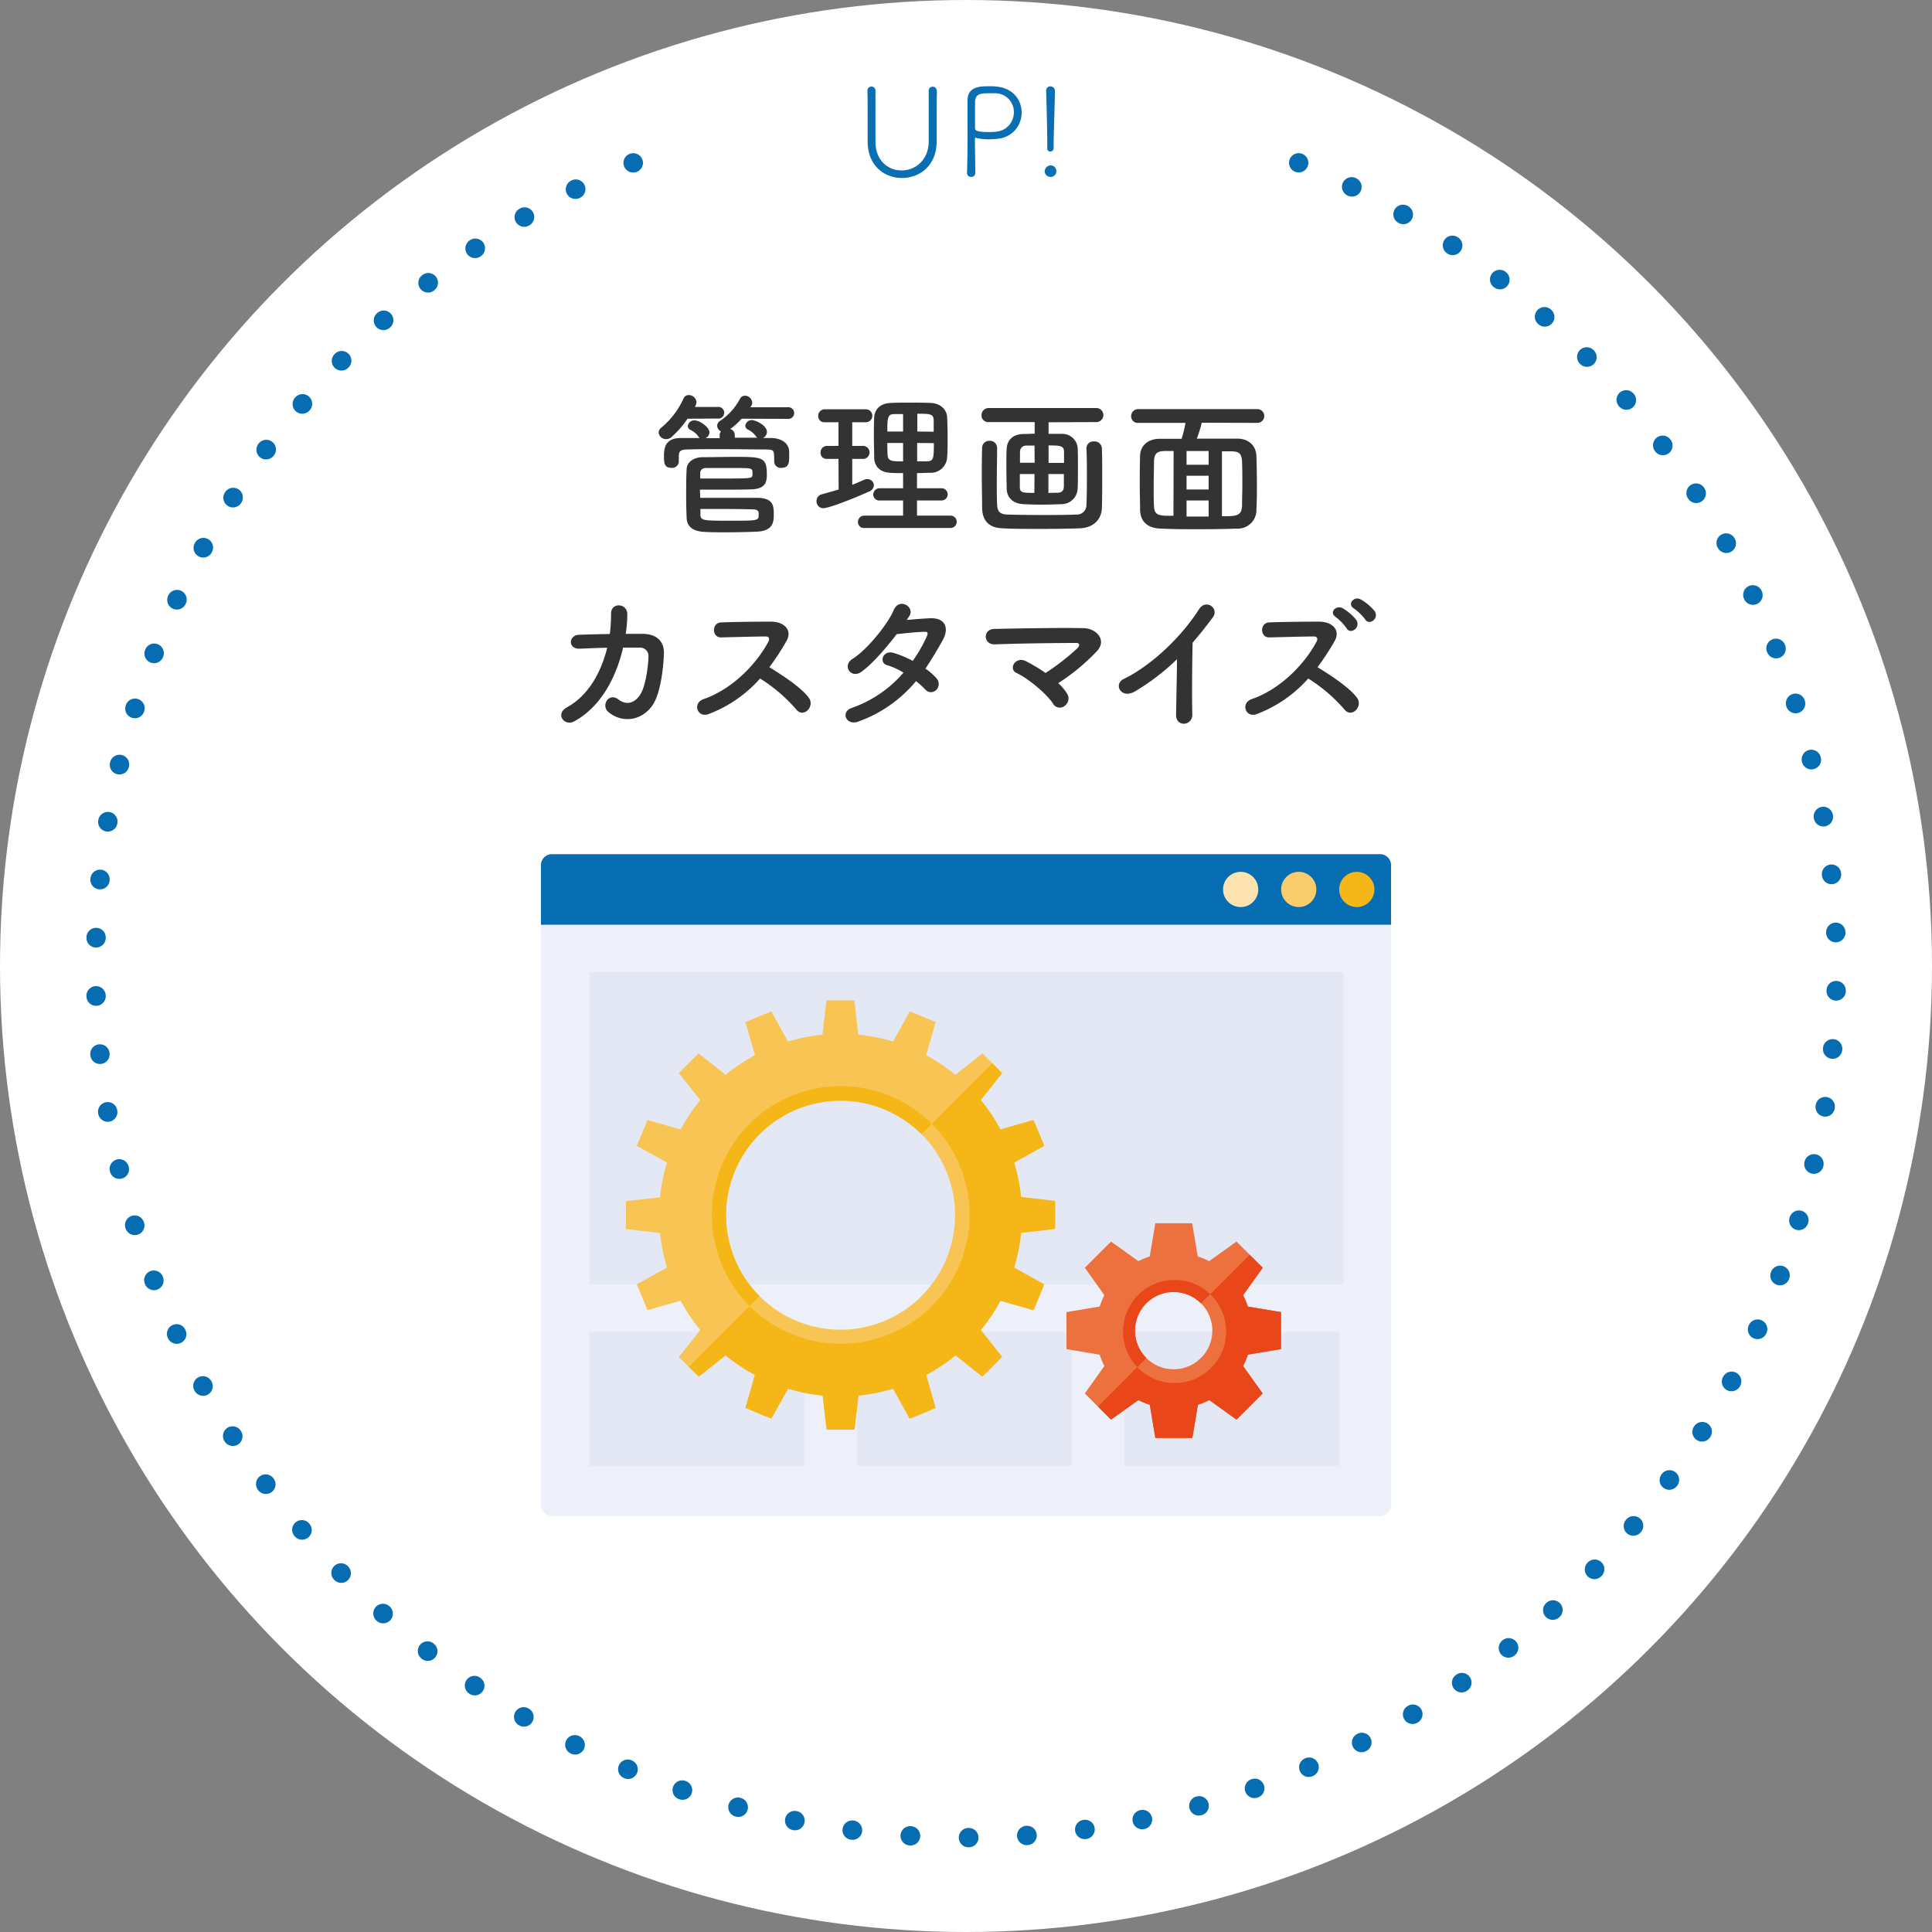 <svg id="レイヤー_1" data-name="レイヤー 1" xmlns="http://www.w3.org/2000/svg" xmlns:xlink="http://www.w3.org/1999/xlink" viewBox="0 0 500 500"><rect x="0" y="0" width="500" height="500" fill="#808080" stroke="none"/><defs><style>.cls-1{fill:#f8c554;}.cls-2{fill:#ed713e;}.cls-3{fill:#fff;}.cls-4{fill:#333;}.cls-5{fill:#096eb2;}.cls-6,.cls-7{fill:none;stroke:#076db2;stroke-linecap:round;stroke-linejoin:round;stroke-width:5px;}.cls-7{stroke-dasharray:0.1 14.99;}.cls-8{fill:#edf0f8;}.cls-9{fill:#e3e8f4;}.cls-10{fill:#076db2;}.cls-11{fill:#fce3af;}.cls-12{fill:#f9cc6c;}.cls-13{fill:#f5b617;}.cls-14{clip-path:url(#clip-path);}.cls-15{clip-path:url(#clip-path-2);}.cls-16{fill:#e94619;}</style><clipPath id="clip-path"><path class="cls-1" d="M184.34,281.27a46.94,46.94,0,1,0,66.39,0A47,47,0,0,0,184.34,281.27Zm3.85-2.79-7.4-5.87-5.11,5.11,5.88,7.4Zm34-10.21-1.08-9.38h-7.23l-1.08,9.39Zm31.29,16.85,5.87-7.4-5.11-5.11-7.4,5.87Zm10.21,34,9.38-1.08v-7.23l-9.39-1.08Zm-16.85,31.28,7.4,5.88,5.11-5.12-5.88-7.4Zm-34,10.21,1.08,9.39h7.23l1.08-9.39ZM181.56,343.8l-5.88,7.4,5.11,5.12,7.41-5.88Zm-10.21-34L162,310.85v7.23l9.39,1.08ZM204.2,270l-4.59-8.26-6.68,2.77,2.59,9.09Zm35.35,3.59,2.59-9.08-6.67-2.77-4.6,8.27ZM262,301.12l8.25-4.59-2.76-6.67-9.09,2.59Zm-3.6,35.36,9.09,2.59,2.76-6.68L262,327.8Zm-27.53,22.45,4.59,8.26,6.67-2.77-2.59-9.08Zm-35.36-3.59-2.59,9.08,6.68,2.77,4.59-8.26ZM173.07,327.8l-8.26,4.59,2.76,6.68,9.09-2.6Zm3.59-35.35-9.09-2.59-2.76,6.67,8.26,4.59Zm61.83,43a29.64,29.64,0,1,1,0-41.92A29.62,29.62,0,0,1,238.49,335.42Z"/></clipPath><clipPath id="clip-path-2"><path class="cls-2" d="M326.8,328.1,320,321.32l-7.09,5.07a19.86,19.86,0,0,0-2.94-1.23l-1.44-8.59H299l-1.44,8.59a21.14,21.14,0,0,0-2.94,1.22l-7.09-5.06-6.78,6.78,5.06,7.09a20.57,20.57,0,0,0-1.22,2.95L276,339.57v9.58l8.59,1.44a20.45,20.45,0,0,0,1.22,2.94l-5.06,7.09,6.78,6.78,7.09-5.06a19.81,19.81,0,0,0,2.94,1.22l1.44,8.59h9.58l1.44-8.59a19.55,19.55,0,0,0,2.94-1.22L320,367.4l6.78-6.78-5.06-7.09a20.11,20.11,0,0,0,1.22-2.95l8.59-1.43v-9.58l-8.6-1.44a19.37,19.37,0,0,0-1.22-2.94Zm-16,23.34a10,10,0,1,1,0-14.15A10,10,0,0,1,310.83,351.44Z"/></clipPath></defs><title>icon</title><circle class="cls-3" cx="250" cy="250" r="250"/><path class="cls-4" d="M177.94,108.36a25.38,25.38,0,0,1-4.16,4.76,2.06,2.06,0,0,1-1.32.52,1.9,1.9,0,0,1-2-1.68,1.65,1.65,0,0,1,.68-1.28,21,21,0,0,0,5.76-7.56,1.39,1.39,0,0,1,1.36-.87,2,2,0,0,1,2,1.83,3.12,3.12,0,0,1-.44,1.24h5.84a1.52,1.52,0,1,1,0,3Zm14,0A16.6,16.6,0,0,1,189,111a1.69,1.69,0,0,1,1.16,1.6v.68c2,0,4,0,5.88,0a1,1,0,0,1-.44-.4,5,5,0,0,0-2-1.68,1.2,1.2,0,0,1-.72-1,1.66,1.66,0,0,1,1.76-1.48c.76,0,3.84,1.28,3.84,3.08a1.83,1.83,0,0,1-1,1.56h2.08c2.16,0,4.6,1,4.68,3.52,0,.44,0,.92,0,1.44,0,1.48-.16,2.76-2,2.76a1.67,1.67,0,0,1-1.88-1.56v-.08c0-3,0-3.08-2.16-3.12-3.2,0-7.32-.08-11.32-.08-3.28,0-6.44,0-8.88.08-2.16,0-2.28.68-2.32,1.64v1.56a1.73,1.73,0,0,1-1.92,1.56c-1.8,0-1.92-1.24-1.92-2.84,0-1.84,0-4.84,4.28-4.88,1.64,0,3.32,0,5,0a1,1,0,0,1-.4-.4,5,5,0,0,0-2-1.68,1.2,1.2,0,0,1-.72-1,1.66,1.66,0,0,1,1.76-1.48c1.44,0,3.84,1.84,3.84,3.08a1.74,1.74,0,0,1-1,1.52c1.2,0,2.4,0,3.64,0v-.68a1.6,1.6,0,0,1,.36-1.08,1.69,1.69,0,0,1-1-1.44,1.54,1.54,0,0,1,.76-1.28,15.77,15.77,0,0,0,5.2-5.8,1.38,1.38,0,0,1,1.24-.71,1.91,1.91,0,0,1,1.88,1.79,1.62,1.62,0,0,1-.28.88l-.2.32h9.56a1.52,1.52,0,1,1,0,3Zm-10.72,20.48c12.28,0,13.28,0,14.84,0,3.92.08,4.2,1.88,4.2,4.2,0,2-.12,4.4-4.52,4.56-2.08.08-4.92.16-7.68.16-2.16,0-4.28,0-5.92-.12-2.28-.12-4.36-1-4.44-3.64-.08-1.92-.12-3.92-.12-5.92,0-2.28,0-4.52.12-6.64,0-1.48,1.4-3.12,4.24-3.12,2.68,0,5.4-.08,8-.08,7.28,0,8.52,0,8.52,4.52,0,1.92-.28,3.76-4,3.88-1.92.08-4.16.08-6.32.08-2.6,0-5.12,0-7,0Zm0-5c1.32,0,3,0,4.6,0,8.72,0,8.76,0,8.92-.88a1.64,1.64,0,0,0,0-.44c0-1.4,0-1.4-4.72-1.4-2.56,0-5.32,0-7.28,0-1.08,0-1.52.6-1.52,1.32Zm15.12,8.88c0-.4-.36-.84-1.2-.88-2.12-.08-5.64-.12-8.88-.12-1.88,0-3.64,0-5,0,0,.52,0,1,0,1.56.08,1.48,1,1.48,7.52,1.48,6.88,0,7.48,0,7.56-1.2Z"/><path class="cls-4" d="M217,118.76h-3a1.54,1.54,0,0,1-1.64-1.6A1.67,1.67,0,0,1,214,115.4h3v-6.12H213.4a1.54,1.54,0,0,1-1.64-1.6,1.67,1.67,0,0,1,1.64-1.76h10.68a1.68,1.68,0,0,1,0,3.36h-3.52v6.12h2.8a1.68,1.68,0,0,1,0,3.36h-2.8v6.72c1-.4,2-.84,3-1.28a1.92,1.92,0,0,1,.92-.2,1.65,1.65,0,0,1,1.68,1.6,1.84,1.84,0,0,1-1.24,1.6c-3.76,1.72-10.36,4.32-11.84,4.32a1.74,1.74,0,0,1-1.76-1.84,1.77,1.77,0,0,1,1.36-1.76c1.48-.4,2.92-.8,4.36-1.24Zm6.72,17.88a1.52,1.52,0,0,1-1.68-1.52,1.64,1.64,0,0,1,1.68-1.68h10v-3.92h-6A1.55,1.55,0,0,1,226,128a1.64,1.64,0,0,1,1.72-1.64h6v-3.92c-1.12,0-2.2,0-3.24-.08-2.8-.12-4.16-1.68-4.24-3.88,0-1.64-.08-3.44-.08-5.24s0-3.6.08-5.2c.08-1.8,1.24-3.64,4.28-3.76,1.6-.08,3.28-.08,5-.08s3.52,0,5.28.08c2.68.08,4.24,1.8,4.32,3.72s.12,3.68.12,5.56c0,1.6,0,3.28-.12,4.88a4.24,4.24,0,0,1-4.32,3.92c-1.16,0-2.32.08-3.48.08v3.92h6.36a1.58,1.58,0,1,1,0,3.16h-6.36v3.92H246a1.6,1.6,0,0,1,0,3.2Zm10-29.48c-.8,0-1.56,0-2.24,0-1.76,0-1.84.92-1.84,4.52h4.08Zm0,7.48h-4.08c0,1,0,2.12.08,3.16.08,1.6,1.28,1.6,4,1.6Zm7.92-2.92c0-1,0-2,0-3-.08-1.64-1-1.64-4.24-1.64v4.6Zm-4.28,2.92v4.76c.84,0,1.72,0,2.52,0,1.72-.08,1.8-.64,1.8-4.72Z"/><path class="cls-4" d="M271.37,109.28v3c1,0,2.12,0,3.44,0a4,4,0,0,1,4.08,3.48c.08,1.24.08,3.32.08,5.4s0,4.16-.08,5.32a4.18,4.18,0,0,1-4.28,4c-2.28.08-3.44.12-4.56.12-1.28,0-2.48,0-5.08-.12-2.8-.08-4.36-1.72-4.44-3.92,0-1.32-.08-3.36-.08-5.36s0-4,.08-5.08c.08-1.8,1.2-3.72,4.24-3.8,1.12,0,2-.08,3-.08v-3H255.89a1.73,1.73,0,0,1-1.88-1.76,1.85,1.85,0,0,1,1.88-1.88h27.84a1.82,1.82,0,0,1,0,3.64ZM258.05,116c0,2.52-.08,5.68-.08,8.68,0,2.16,0,4.28.08,5.92s.64,2.48,2.52,2.56c2.36.08,5.68.12,9,.12s6.64,0,8.92-.12a2.46,2.46,0,0,0,2.68-2.44c.08-2,.12-4.36.12-6.8,0-2.72,0-5.48-.12-7.8V116a1.8,1.8,0,0,1,2-1.76,1.9,1.9,0,0,1,2,1.84c.08,1.76.08,4.44.08,7.24s0,5.76-.08,8.12c-.12,3.44-2.72,5.2-5.68,5.28-2.76.12-6.56.16-10.28.16s-7.36,0-9.84-.16c-3.28-.12-5.12-1.84-5.2-5.2,0-2.56-.08-5.44-.08-8.36,0-2.44,0-4.88.08-7.2a1.82,1.82,0,0,1,1.88-1.88,1.86,1.86,0,0,1,2,1.84Zm9.68-.68-2,0a1.6,1.6,0,0,0-1.76,1.6c0,.64,0,1.68,0,2.84h3.8Zm0,7.36h-3.8c0,1.32,0,2.52,0,3.28,0,1.52.6,1.6,3.76,1.6Zm7.64-2.88c0-1.16,0-2.16,0-2.88,0-1.56-1-1.64-4-1.64v4.52Zm-1.76,7.72c1,0,1.68-.36,1.72-1.6,0-.72,0-1.92,0-3.24h-4v4.88Z"/><path class="cls-4" d="M311,109.4a26.43,26.43,0,0,1-1.28,4.12c8.4,0,9.12,0,10.56,0,2.44,0,4.8,1.44,4.88,4.6.08,2.36.12,4.92.12,7.44,0,2.16,0,4.32-.12,6.24a4.79,4.79,0,0,1-5,5c-3.24.12-6.68.16-10,.16s-6.67,0-9.79-.16c-3.48-.12-5.24-1.88-5.32-4.84,0-2.08-.08-4.2-.08-6.32,0-2.6,0-5.16.08-7.72s2-4.32,5-4.36c1.8,0,3.76,0,5.75,0a32,32,0,0,0,1-4.12H294.62a1.7,1.7,0,0,1-1.88-1.72,1.82,1.82,0,0,1,1.88-1.84h30.79a1.78,1.78,0,1,1,0,3.56Zm-7.27,7.32-2.08,0c-2.28,0-2.92.68-3,2.72,0,1.8-.08,4.36-.08,6.88,0,1.6,0,3.2.08,4.56.08,2.12.88,2.52,3.2,2.6.6,0,1.2,0,1.84,0Zm9.07,0h-5.72v3.56h5.72Zm0,6.4h-5.72v3.56h5.72Zm0,6.4h-5.72v4.16h5.72Zm3.44,4.08c3.56,0,5.12,0,5.2-2.72,0-1.68.08-3.6.08-5.56s0-4-.08-5.8c-.08-2.28-.88-2.68-2.84-2.72-.8,0-1.56,0-2.36,0Z"/><path class="cls-4" d="M150.1,167.88c-3.19.16-3-3.48-.28-3.6,2.28-.08,5.08-.16,8-.2a40.18,40.18,0,0,0,.32-5.28c0-3,4.24-2.72,4.2.16a33.64,33.64,0,0,1-.4,5.08c1.64,0,3.2,0,4.6,0,3.12.08,5.36,1.72,5.28,5-.12,4-.88,9.84-2.56,12.84-2.48,4.4-7.88,5.64-11.8,2.4-2-1.68.08-5.16,2.56-3.28,2.16,1.64,4.2.92,5.6-1.12,1.56-2.32,2.16-7.84,2.2-9.92a2.16,2.16,0,0,0-2.2-2.36c-1.24,0-2.76,0-4.36,0-1.68,7.28-5.52,15.2-12.64,19.08-2.55,1.4-5.07-1.92-1.87-3.64,5.47-3,8.83-9,10.39-15.4C154.58,167.68,152.1,167.8,150.1,167.88Z"/><path class="cls-4" d="M183.39,184.8c-2.92,1.08-4.28-2.84-1.28-3.88,7.28-2.52,13.6-8.92,16.76-14.88.36-.68.2-1.32-.68-1.32-2.52,0-8,.16-11.56.24-2.4.08-2.56-3.76,0-3.88,2.92-.12,8.8-.2,12.84-.2,3.6,0,5.64,2.28,4.07,5a62.41,62.41,0,0,1-4.43,6.8c3.32,2,8.39,5.36,10.23,7.92,1.6,2.24-1.4,5.36-3.28,3a41.33,41.33,0,0,0-9.35-8A33.79,33.79,0,0,1,183.39,184.8Z"/><path class="cls-4" d="M222.18,186.72c-3.19,1.24-4.76-2.52-1.72-3.52a31.14,31.14,0,0,0,13.36-9.12,17.51,17.51,0,0,0-4.2-1.92c-2.24-.6-1.2-4,1.6-3.2a26.47,26.47,0,0,1,5,2.08,39.31,39.31,0,0,0,3.36-5.72c.76-1.64.6-1.84-.44-1.8-1.6,0-5.72.44-7.08.6-2.8,3.68-6.48,7.88-9.16,9.76s-5-1.64-2.32-3.32c3.88-2.4,9.24-9.16,10.68-12.6s5.52-.92,4.12,1.4q-.3.48-.72,1.08c2-.16,4.16-.36,6.08-.44,4.12-.12,4.84,2.76,3.28,5.6-1.48,2.68-3,5.16-4.52,7.44a15.11,15.11,0,0,1,2.88,2.52,2.17,2.17,0,0,1-.08,3,1.92,1.92,0,0,1-2.84-.12,22.8,22.8,0,0,0-2.4-2.16A34.42,34.42,0,0,1,222.18,186.72Z"/><path class="cls-4" d="M276.19,179.56a2.36,2.36,0,0,1-.76,3.2,2,2,0,0,1-2.92-.68c-1.44-2.28-6.2-6.4-9.44-7.92-2.2-1-.28-4.48,2.52-3a42.49,42.49,0,0,1,5,3,58.89,58.89,0,0,0,8.24-6.4c.52-.52.84-1.36-.36-1.36-5,0-14.76.12-21,.36-3,.12-3.28-4,0-4,6.28-.12,16.12-.32,22.76-.2,3.6,0,6.2,3.08,3.76,5.84a53.55,53.55,0,0,1-10.12,8.4A12.47,12.47,0,0,1,276.19,179.56Z"/><path class="cls-4" d="M293.82,178.88c-3.68,2.24-5.76-1.84-3-3.16,7.36-3.6,15-11,19.51-18.08,1.76-2.76,5.28-.2,3.56,2.12s-3.52,4.56-5.24,6.56c-.12,4.08-.2,14.56-.08,18.56.08,3-4.24,3.4-4.2.12s.2-9.72.24-14.4A58.06,58.06,0,0,1,293.82,178.88Z"/><path class="cls-4" d="M325.25,184.8c-2.92,1.08-4.28-2.84-1.28-3.88,7.28-2.52,13.6-8.92,16.76-14.88.36-.68.2-1.32-.68-1.32-2.52,0-8,.16-11.56.24-2.4.08-2.56-3.76,0-3.88,2.92-.12,8.8-.2,12.84-.2,3.6,0,5.64,2.28,4.08,5a64,64,0,0,1-4.44,6.8c3.32,2,8.4,5.36,10.24,7.92,1.6,2.24-1.4,5.36-3.28,3a41.61,41.61,0,0,0-9.36-8A33.79,33.79,0,0,1,325.25,184.8Zm23.24-22.2a13.81,13.81,0,0,0-2.8-2.92c-1.84-1.2.12-3.24,1.84-2.24a13,13,0,0,1,3.48,3C352.25,162.4,349.53,164.36,348.49,162.6Zm4.84-2.28a14.07,14.07,0,0,0-2.92-2.84c-1.88-1.12,0-3.28,1.72-2.36a13.16,13.16,0,0,1,3.6,3C357.05,160,354.41,162,353.33,160.32Z"/><path class="cls-5" d="M242.48,23.44c-.07,2.82-.07,5.09-.07,7.33,0,1.82,0,3.61,0,5.63.1,6.24-4.19,9.66-9,9.66-4.45,0-8.86-3.1-8.86-9.4v-.13c0-2.11,0-4.32,0-6.56s0-4.42-.06-6.53v0a1,1,0,0,1,2.08,0v0c0,1.22,0,2.47,0,3.71,0,2.63,0,5.25,0,7.87v1.64c0,5,3.36,7.45,6.78,7.45s7-2.56,7-7.58c0-2.88,0-5.82,0-8.74,0-1.47,0-2.91,0-4.35v0a1,1,0,0,1,1-1,1,1,0,0,1,1.06,1Z"/><path class="cls-5" d="M250.26,44.78c.1-2.68.13-5.69.13-8.54s0-5.6,0-7.71c0-1.06,0-2,0-2.66.09-3.52,3.36-3.55,5.63-3.55.61,0,1.18,0,1.66.07,4.51.32,6.72,3.52,6.72,6.72a6.75,6.75,0,0,1-6.27,6.81,16.18,16.18,0,0,1-2.17.13,13.93,13.93,0,0,1-3.17-.32,1.48,1.48,0,0,0-.29-.07c-.16,0-.19.13-.19.48,0,2.18.09,5.32.09,7.72v.86a1,1,0,0,1-1.05,1.06,1,1,0,0,1-1.09-1ZM262.39,29a4.82,4.82,0,0,0-4.93-4.86c-.42,0-1.09,0-1.73,0-1.82,0-3.23.12-3.39,2.08,0,.16,0,.38,0,5.95v1c0,.61.48,1,3.48,1,.68,0,1.38,0,2-.09A5,5,0,0,0,262.39,29Z"/><path class="cls-5" d="M271.89,45.78a1.5,1.5,0,0,1-1.53-1.41,1.6,1.6,0,0,1,1.53-1.57,1.49,1.49,0,0,1,0,3Zm-.06-6.56a.78.78,0,0,1-.8-.84V37.07c0-3.2-.16-9.47-.29-13.53v-.07a1.07,1.07,0,0,1,1.12-1.12A1.12,1.12,0,0,1,273,23.54c0,3.77-.32,11-.32,14.08v.7A.87.87,0,0,1,271.83,39.22Z"/><path class="cls-6" d="M336.1,42.13l0,0"/><path class="cls-7" d="M349.8,48.34A225.27,225.27,0,1,1,157,45.13"/><path class="cls-6" d="M163.85,42.15l.05,0"/><rect class="cls-8" x="140" y="221.06" width="220" height="171.27" rx="2.83" ry="2.83"/><rect class="cls-9" x="152.56" y="251.57" width="195.18" height="80.85"/><rect class="cls-9" x="152.56" y="344.68" width="55.58" height="34.73"/><rect class="cls-9" x="221.78" y="344.68" width="55.58" height="34.73"/><rect class="cls-9" x="291" y="344.68" width="55.58" height="34.73"/><path class="cls-10" d="M142.83,221.06H357.17a2.83,2.83,0,0,1,2.83,2.83v15.43a0,0,0,0,1,0,0H140a0,0,0,0,1,0,0V223.89A2.83,2.83,0,0,1,142.83,221.06Z"/><circle class="cls-11" cx="321.08" cy="230.19" r="4.56"/><circle class="cls-12" cx="336.11" cy="230.19" r="4.56"/><circle class="cls-13" cx="351.14" cy="230.19" r="4.56"/><path class="cls-1" d="M184.34,281.27a46.94,46.94,0,1,0,66.39,0A47,47,0,0,0,184.34,281.27Zm3.85-2.79-7.4-5.87-5.11,5.11,5.88,7.4Zm34-10.21-1.08-9.38h-7.23l-1.08,9.39Zm31.29,16.85,5.87-7.4-5.11-5.11-7.4,5.87Zm10.21,34,9.38-1.08v-7.23l-9.39-1.08Zm-16.85,31.28,7.4,5.88,5.11-5.12-5.88-7.4Zm-34,10.21,1.08,9.39h7.23l1.08-9.39ZM181.56,343.8l-5.88,7.4,5.11,5.12,7.41-5.88Zm-10.21-34L162,310.85v7.23l9.39,1.08ZM204.2,270l-4.59-8.26-6.68,2.77,2.59,9.09Zm35.35,3.59,2.59-9.08-6.67-2.77-4.6,8.27ZM262,301.12l8.25-4.59-2.76-6.67-9.09,2.59Zm-3.6,35.36,9.09,2.59,2.76-6.68L262,327.8Zm-27.53,22.45,4.59,8.26,6.67-2.77-2.59-9.08Zm-35.36-3.59-2.59,9.08,6.68,2.77,4.59-8.26ZM173.07,327.8l-8.26,4.59,2.76,6.68,9.09-2.6Zm3.59-35.35-9.09-2.59-2.76,6.67,8.26,4.59Zm61.83,43a29.64,29.64,0,1,1,0-41.92A29.62,29.62,0,0,1,238.49,335.42Z"/><g class="cls-14"><path class="cls-13" d="M194,338a33.34,33.34,0,0,1,47.15-47.16"/><path class="cls-13" d="M194,338a33.34,33.34,0,1,0,47.15-47.16l15.72-15.71a55.57,55.57,0,1,1-78.59,78.59Z"/></g><path class="cls-2" d="M326.8,328.1,320,321.32l-7.09,5.07a19.86,19.86,0,0,0-2.94-1.23l-1.44-8.59H299l-1.44,8.59a21.14,21.14,0,0,0-2.94,1.22l-7.09-5.06-6.78,6.78,5.06,7.09a20.57,20.57,0,0,0-1.22,2.95L276,339.57v9.58l8.59,1.44a20.45,20.45,0,0,0,1.22,2.94l-5.06,7.09,6.78,6.78,7.09-5.06a19.81,19.81,0,0,0,2.94,1.22l1.44,8.59h9.58l1.44-8.59a19.55,19.55,0,0,0,2.94-1.22L320,367.4l6.78-6.78-5.06-7.09a20.11,20.11,0,0,0,1.22-2.95l8.59-1.43v-9.58l-8.6-1.44a19.37,19.37,0,0,0-1.22-2.94Zm-16,23.34a10,10,0,1,1,0-14.15A10,10,0,0,1,310.83,351.44Z"/><g class="cls-15"><path class="cls-16" d="M294.33,353.79a13.34,13.34,0,1,0,18.86-18.86l12.18-12.18A30.56,30.56,0,1,1,282.15,366Z"/><path class="cls-16" d="M294.33,353.79a13.34,13.34,0,0,1,18.86-18.86"/></g></svg>